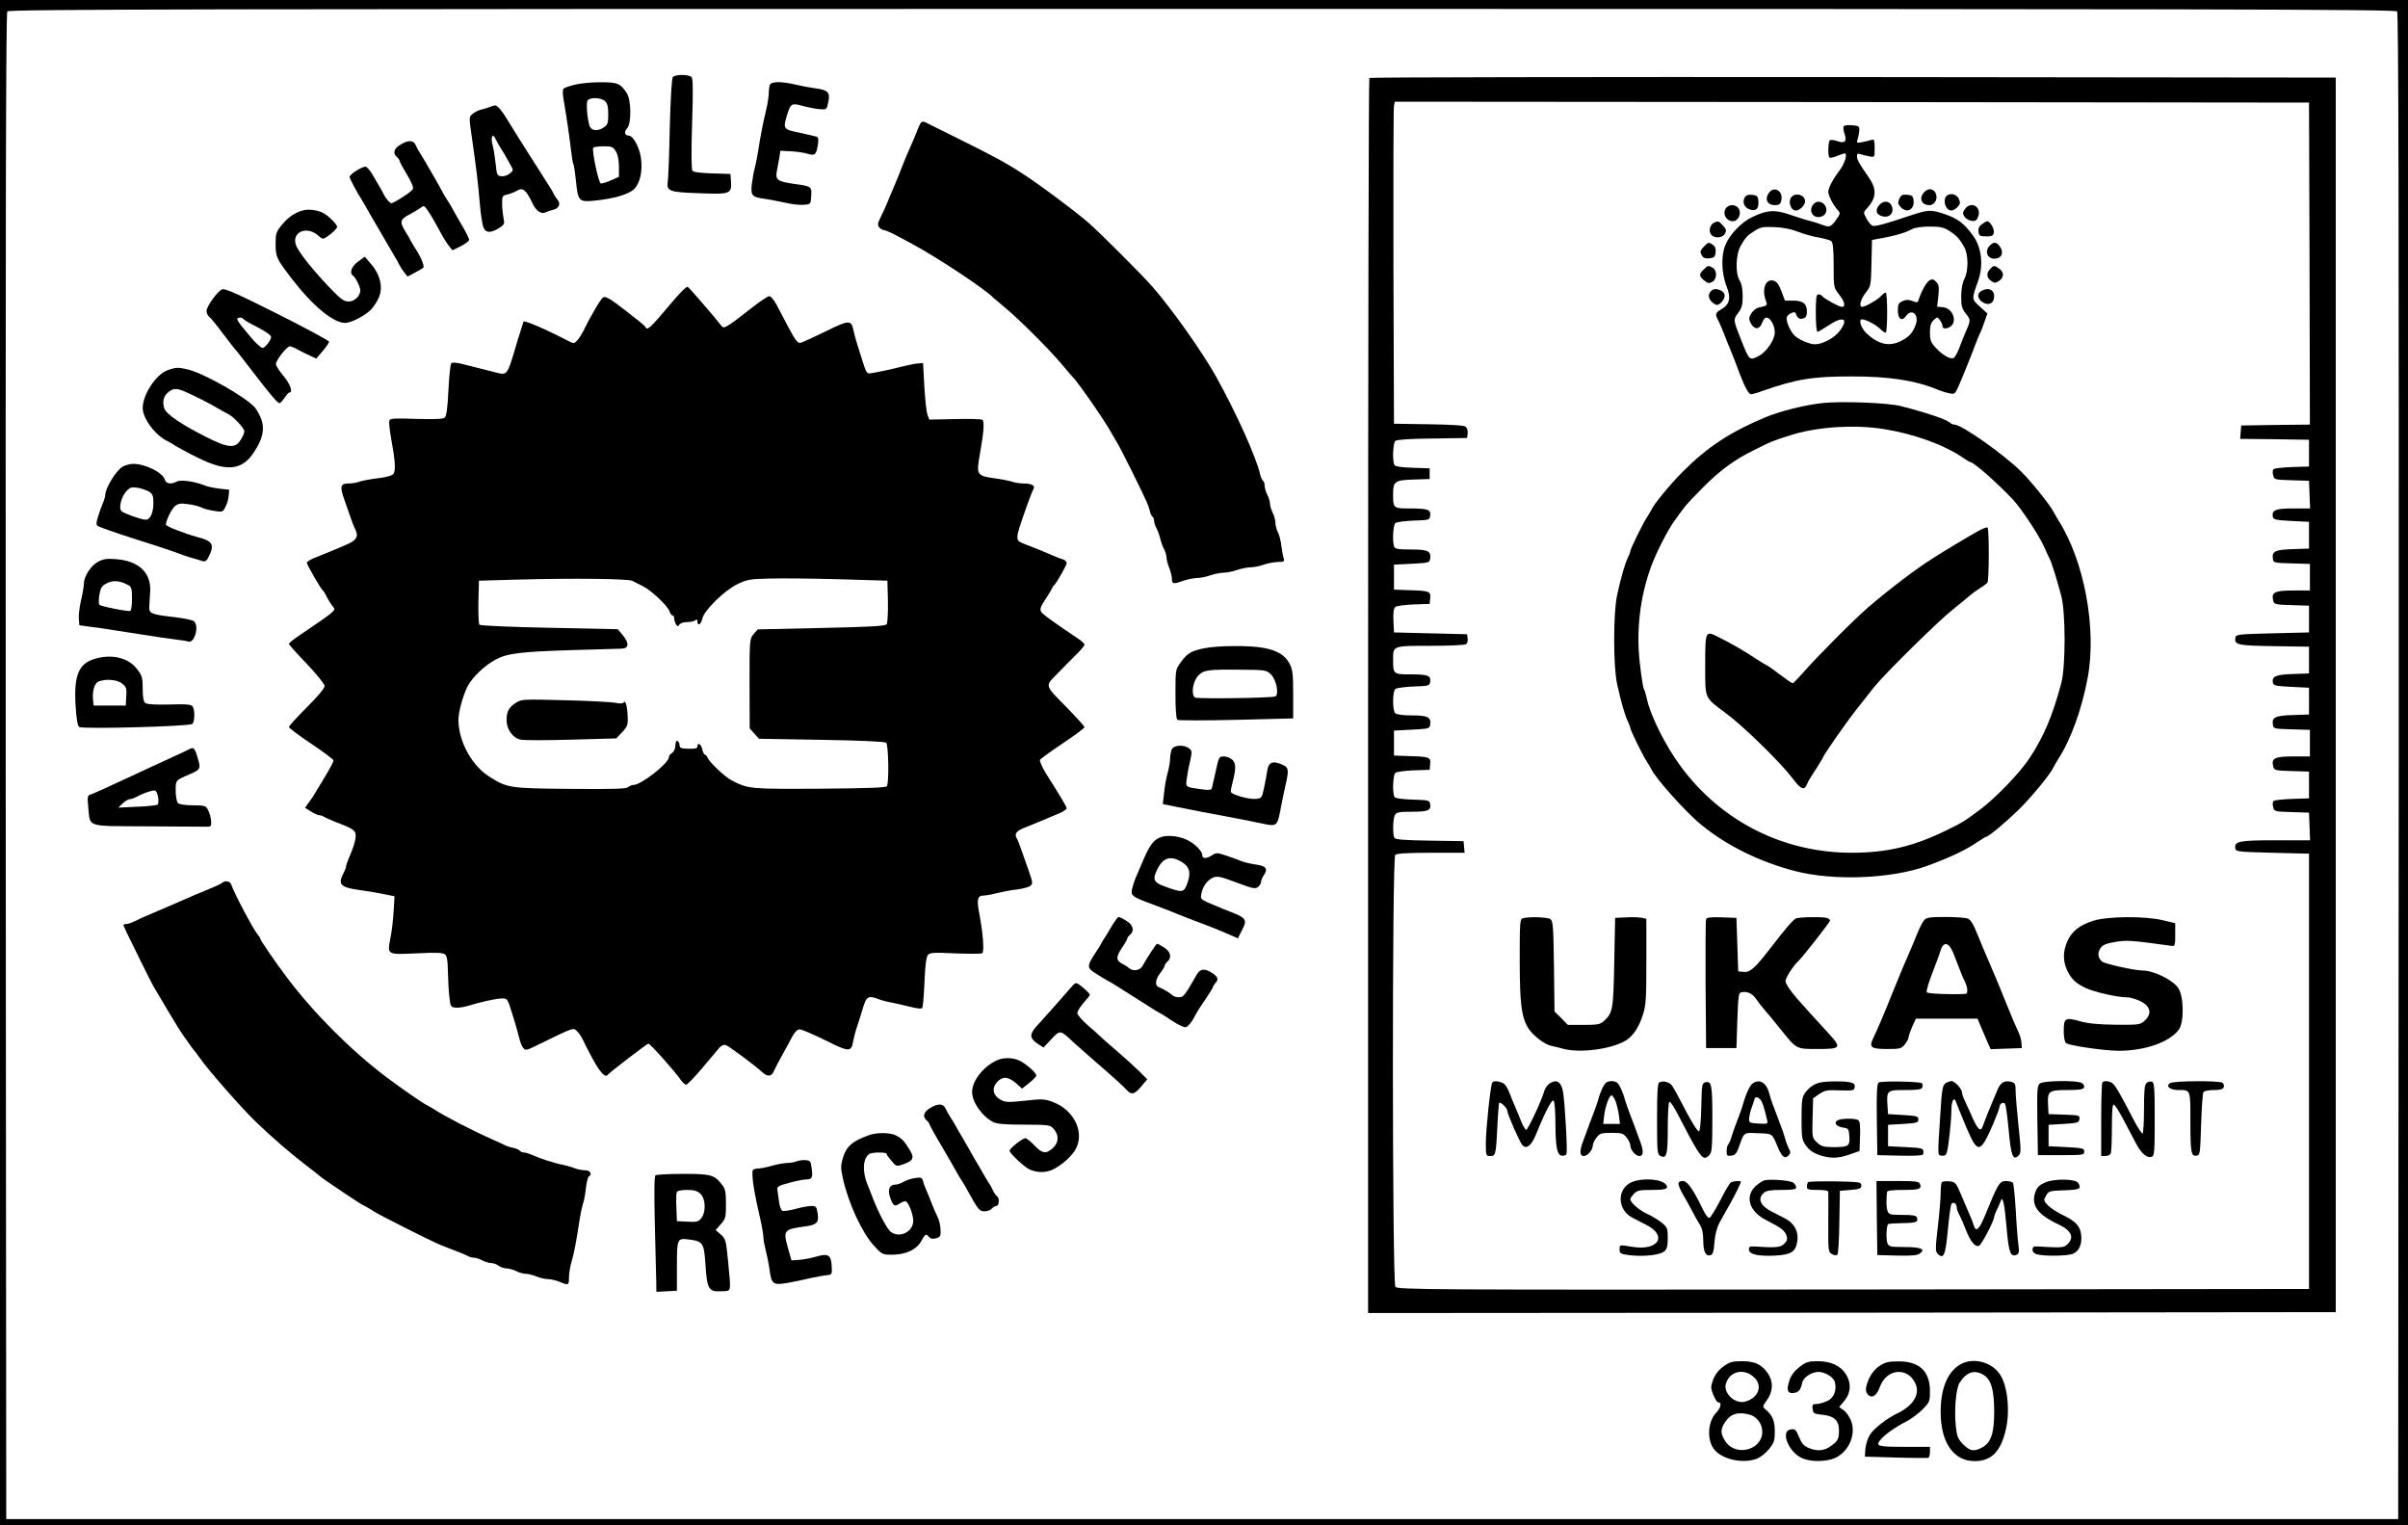 <?xml version="1.0" standalone="no"?>
<!DOCTYPE svg PUBLIC "-//W3C//DTD SVG 20010904//EN"
 "http://www.w3.org/TR/2001/REC-SVG-20010904/DTD/svg10.dtd">
<svg version="1.0" xmlns="http://www.w3.org/2000/svg"
 width="1350pt" height="855pt" viewBox="0 0 1350 855"
 preserveAspectRatio="xMidYMid meet">
<g transform="translate(0,855) scale(0.1,-0.1)"
fill="#000000" stroke="none">
<path d="M0 4275 l0 -4275 6750 0 6750 0 0 4275 0 4275 -6750 0 -6750 0 0
-4275z m13439 4211 c8 -10 10 -1121 9 -4232 l-3 -4219 -6705 0 -6705 0 -3
4219 c-1 3111 1 4222 9 4232 10 12 1087 14 6699 14 5612 0 6689 -2 6699 -14z"/>
<path d="M3772 8118 c-6 -8 -13 -121 -17 -283 -3 -148 -8 -284 -11 -300 -8
-57 5 -62 173 -68 177 -7 186 -4 181 67 l-3 41 -102 3 c-64 2 -105 7 -111 15
-6 8 -7 101 -2 262 6 171 5 254 -2 262 -14 17 -92 17 -106 1z"/>
<path d="M7677 8113 c-4 -3 -7 -1563 -7 -3465 l0 -3458 2713 2 2712 3 0 3460
0 3460 -2706 3 c-1488 1 -2709 -1 -2712 -5z m5271 -1040 l2 -903 -192 -2 -193
-3 -3 -37 -3 -38 193 -2 193 -3 0 -75 0 -75 -95 -3 c-52 -2 -99 -7 -104 -12
-5 -5 -6 -20 -2 -34 6 -25 9 -25 104 -28 l97 -3 3 -77 3 -78 -94 0 c-99 0
-122 -9 -115 -47 3 -15 17 -19 103 -23 l100 -5 0 -75 0 -75 -89 -3 c-98 -3
-119 -12 -114 -51 3 -26 4 -26 106 -29 l102 -3 0 -74 0 -75 -94 0 c-103 0
-123 -10 -112 -55 6 -23 9 -24 104 -27 l97 -3 0 -75 0 -75 -205 -5 c-198 -5
-205 -6 -208 -26 -6 -39 16 -43 219 -46 l194 -3 0 -75 0 -75 -89 -3 c-95 -3
-119 -13 -114 -46 3 -19 11 -21 103 -26 l100 -5 0 -75 0 -75 -89 -3 c-98 -3
-119 -12 -114 -51 3 -26 4 -26 106 -29 l102 -3 0 -74 0 -75 -94 0 c-103 0
-123 -10 -112 -55 6 -23 9 -24 104 -27 l97 -3 0 -75 0 -75 -95 -3 c-52 -2 -99
-7 -104 -12 -5 -5 -6 -20 -2 -34 6 -25 9 -25 104 -28 l97 -3 3 -77 3 -78 -194
0 c-204 0 -233 -6 -225 -46 3 -18 16 -19 208 -24 l205 -5 0 -1220 0 -1220
-2555 -3 c-2393 -2 -2556 -1 -2567 15 -18 24 -19 2403 -1 2421 8 8 67 12 201
12 l188 0 -3 33 -3 32 -190 3 c-136 2 -191 6 -197 15 -11 18 -10 105 2 128 9
16 22 19 93 19 93 0 110 7 105 41 -3 23 -6 24 -98 27 -60 2 -97 7 -102 15 -13
20 -9 124 5 135 7 6 53 12 103 14 l89 3 3 32 c4 39 -5 42 -123 45 l-80 3 0 70
0 70 100 5 c95 5 100 6 103 28 6 42 -14 52 -102 52 -50 0 -87 5 -94 12 -16 16
-16 123 1 136 7 6 53 12 103 14 85 3 89 4 92 27 5 34 -12 41 -109 41 -97 0
-99 1 -99 83 0 78 -3 77 208 77 103 0 193 4 200 9 8 4 12 19 10 32 l-3 24
-205 5 -205 5 -3 66 c-2 46 1 69 11 77 7 6 53 12 103 14 l89 3 3 32 c4 39 -5
42 -123 45 l-80 3 0 70 0 70 100 5 c95 5 100 6 103 28 6 43 -13 52 -108 52
-71 0 -89 3 -94 16 -11 29 -6 121 7 132 7 6 53 12 103 14 88 3 89 3 92 29 4
33 -14 39 -119 39 -87 0 -89 2 -89 79 0 73 10 80 115 83 l90 3 0 30 0 30 -95
3 c-60 2 -97 7 -102 15 -13 21 -9 124 5 136 9 7 85 12 208 13 l194 3 3 26 c2
14 -3 31 -11 37 -9 8 -81 12 -208 14 l-194 3 -3 880 c-1 484 0 890 3 903 l5
22 2563 -2 2562 -3 3 -902z"/>
<path d="M10336 7842 c-3 -5 -1 -24 5 -42 15 -43 2 -56 -41 -41 -18 6 -36 8
-41 5 -10 -6 -12 -87 -3 -97 4 -3 22 0 41 8 20 8 40 15 45 15 18 0 -1 -61 -31
-98 -34 -45 -61 -95 -61 -117 0 -21 27 -74 51 -100 18 -20 18 -22 -8 -58 -28
-40 -37 -43 -80 -26 -15 6 -44 15 -63 20 -19 4 -69 20 -110 34 -88 31 -131 29
-215 -11 -62 -29 -129 -99 -153 -160 -24 -58 -20 -158 7 -227 27 -68 19 -102
-29 -131 -34 -19 -36 -27 -16 -64 8 -15 21 -47 31 -72 9 -25 23 -58 30 -75 7
-16 20 -49 29 -72 9 -24 23 -62 32 -85 28 -72 48 -108 61 -108 7 0 36 8 65 19
189 66 279 81 497 81 215 0 359 -22 486 -75 17 -7 45 -16 62 -19 31 -7 33 -5
52 36 20 45 72 173 98 243 8 22 19 48 24 58 5 9 16 38 25 64 l16 46 -42 38
c-47 43 -47 41 -10 144 31 88 20 189 -29 255 -53 72 -87 97 -174 125 -65 20
-80 19 -177 -13 -142 -48 -197 -63 -213 -57 -8 4 -23 21 -33 40 -18 34 -18 35
3 57 53 59 56 106 11 172 -56 81 -67 100 -67 120 -1 15 4 17 22 11 12 -4 34
-9 50 -12 27 -5 27 -5 27 47 0 41 -3 51 -14 47 -8 -3 -31 -9 -52 -13 -36 -7
-37 -6 -29 17 4 13 8 35 9 49 1 22 -3 25 -41 28 -22 2 -44 -1 -47 -6z m-256
-591 c30 -12 82 -27 115 -32 32 -6 65 -15 72 -21 9 -7 13 -46 13 -135 0 -124
0 -125 30 -163 32 -40 39 -70 16 -70 -16 0 -103 48 -111 61 -4 5 -13 9 -21 9
-11 0 -14 -20 -14 -105 0 -58 4 -105 9 -105 5 0 32 16 61 35 84 57 118 40 63
-31 -28 -38 -96 -74 -138 -74 -30 0 -92 27 -115 50 -24 24 -48 80 -43 101 5
19 45 38 50 23 10 -27 22 -36 42 -29 16 5 21 14 21 39 0 44 -22 61 -78 61
l-45 0 -20 53 c-15 39 -26 54 -45 59 -44 11 -66 -48 -42 -112 10 -27 10 -28
-40 -39 -14 -3 -33 -18 -42 -33 -14 -25 -15 -31 -2 -56 20 -36 49 -35 63 3 5
17 16 30 24 30 22 0 47 -45 47 -83 0 -41 -46 -109 -89 -132 -53 -27 -53 -27
-98 85 -46 117 -47 118 -19 155 21 28 26 45 26 95 0 40 -6 69 -16 86 -27 40
-23 152 7 200 28 47 34 53 79 82 30 19 46 22 110 19 48 -2 95 -12 130 -26z
m848 5 c41 -26 59 -45 85 -93 23 -41 23 -133 0 -176 -11 -21 -17 -55 -18 -97
0 -56 4 -70 27 -99 28 -36 28 -34 -8 -116 -7 -16 -21 -52 -31 -79 -10 -26 -24
-50 -31 -53 -19 -8 -62 17 -99 57 -28 30 -33 42 -33 86 0 39 5 55 21 70 20 18
21 18 35 -1 8 -10 14 -25 14 -32 0 -25 46 -14 59 13 17 39 -13 88 -57 92 l-32
3 7 60 c5 49 3 63 -12 79 -14 15 -22 17 -37 9 -17 -9 -48 -64 -62 -111 -4 -14
-9 -15 -35 -5 -22 8 -36 8 -55 -1 -22 -10 -26 -18 -26 -52 0 -49 23 -64 46
-31 33 46 76 5 53 -52 -17 -44 -37 -66 -81 -88 -66 -34 -128 -20 -195 44 -30
28 -45 77 -24 77 21 0 80 -31 102 -54 13 -13 27 -22 31 -20 11 7 10 224 0 224
-5 0 -17 -9 -27 -20 -18 -20 -88 -60 -105 -60 -20 0 -9 43 20 80 29 36 29 40
32 166 l3 129 60 11 c69 12 129 30 165 50 14 8 56 14 98 14 59 0 79 -4 110
-24z"/>
<path d="M9915 7466 c-23 -34 -5 -66 35 -66 23 0 31 5 36 24 14 56 -41 88 -71
42z"/>
<path d="M10787 7472 c-31 -34 -14 -72 30 -72 31 0 50 39 34 69 -14 26 -42 27
-64 3z"/>
<path d="M9780 7441 c-14 -28 2 -59 36 -67 32 -8 45 9 42 51 -3 26 -8 30 -35
33 -24 2 -34 -2 -43 -17z"/>
<path d="M10039 7439 c-14 -28 3 -69 29 -69 22 0 52 30 52 51 0 40 -62 53 -81
18z"/>
<path d="M10648 7436 c-9 -22 -8 -29 7 -46 35 -38 79 -16 73 37 -2 23 -8 29
-35 31 -27 3 -35 -1 -45 -22z"/>
<path d="M10904 7436 c-7 -31 11 -66 35 -66 10 0 26 9 36 20 15 17 16 24 7 45
-16 35 -69 36 -78 1z"/>
<path d="M10162 7399 c-26 -41 14 -83 58 -59 23 12 26 45 6 66 -21 20 -49 17
-64 -7z"/>
<path d="M10537 7402 c-24 -27 -21 -51 9 -62 33 -13 64 3 64 33 0 45 -43 62
-73 29z"/>
<path d="M9672 7376 c-14 -30 9 -66 42 -66 31 0 51 42 34 70 -18 29 -62 26
-76 -4z"/>
<path d="M11016 7378 c-13 -19 -14 -25 -2 -43 7 -11 25 -21 40 -23 20 -3 28 2
36 23 21 56 -40 91 -74 43z"/>
<path d="M9612 7303 c-22 -9 -34 -41 -22 -63 15 -28 66 -27 81 1 9 17 7 25
-12 45 -23 25 -26 26 -47 17z"/>
<path d="M11112 7294 c-16 -11 -22 -24 -20 -42 3 -24 7 -27 43 -27 34 0 40 3
43 23 3 21 -22 62 -37 62 -4 0 -17 -7 -29 -16z"/>
<path d="M9551 7166 c-19 -20 -21 -28 -11 -46 9 -16 19 -20 43 -18 27 3 33 8
35 33 3 19 -2 33 -14 42 -24 17 -27 17 -53 -11z"/>
<path d="M11156 7174 c-31 -30 -16 -74 25 -74 39 0 55 31 33 65 -19 29 -36 32
-58 9z"/>
<path d="M9552 7040 c-30 -28 -28 -39 10 -68 13 -10 22 -11 37 -2 28 14 29 65
2 80 -25 13 -24 13 -49 -10z"/>
<path d="M11156 7041 c-22 -24 -18 -49 9 -67 18 -12 24 -11 43 2 28 19 28 49
0 68 -28 20 -31 20 -52 -3z"/>
<path d="M9592 6918 c-17 -17 -15 -42 6 -61 24 -22 35 -21 55 1 22 25 21 49
-2 62 -26 13 -44 13 -59 -2z"/>
<path d="M11108 6919 c-26 -14 -22 -44 7 -63 34 -22 65 -6 65 33 0 38 -34 52
-72 30z"/>
<path d="M10220 6291 c-101 -11 -236 -44 -325 -81 -195 -82 -322 -165 -461
-304 -74 -75 -161 -180 -177 -216 -4 -8 -16 -28 -27 -45 -24 -38 -90 -173 -90
-185 0 -4 -6 -21 -14 -37 -16 -32 -38 -108 -60 -209 -22 -99 -22 -399 0 -498
22 -101 44 -177 60 -209 8 -16 14 -33 14 -37 0 -12 66 -147 90 -185 11 -16 23
-37 27 -45 23 -52 198 -247 283 -315 142 -116 327 -207 525 -258 215 -56 539
-43 738 29 131 48 215 88 285 135 24 16 45 29 48 29 12 0 105 77 178 148 71
69 182 203 199 242 4 8 16 29 26 45 71 110 132 278 165 455 52 276 -19 658
-165 885 -10 17 -22 37 -26 45 -14 32 -125 171 -179 224 -97 97 -336 266 -377
266 -7 0 -17 4 -23 9 -20 20 -137 59 -279 95 -70 18 -325 28 -435 17z m341
-146 c168 -27 336 -87 443 -160 20 -14 39 -25 42 -25 19 0 152 -118 240 -211
48 -53 142 -194 174 -264 12 -27 26 -58 31 -67 11 -21 41 -117 65 -208 25 -93
25 -397 0 -490 -49 -183 -97 -297 -178 -420 -52 -80 -190 -223 -277 -288 -93
-69 -98 -72 -186 -115 -185 -91 -336 -127 -534 -127 -381 0 -728 174 -956 481
-88 118 -174 290 -194 390 -4 19 -11 41 -15 47 -4 6 -14 69 -22 139 -22 184
-1 369 61 543 27 76 97 213 132 260 18 25 43 59 55 75 12 17 62 69 110 117 96
96 179 156 288 208 25 12 53 26 62 31 25 13 93 37 158 56 147 42 343 53 501
28z"/>
<path d="M11090 5573 c-41 -22 -198 -116 -255 -153 -98 -62 -238 -169 -360
-273 -76 -65 -293 -283 -364 -365 -30 -34 -57 -62 -61 -62 -4 0 -37 23 -73 50
-36 28 -68 50 -71 50 -2 0 -31 18 -64 39 -61 41 -135 84 -210 121 -71 36 -72
34 -72 -157 0 -196 -7 -179 120 -274 97 -72 305 -276 369 -361 47 -63 66 -71
81 -35 10 23 15 31 63 105 15 24 27 45 27 46 0 5 52 83 115 171 46 65 85 115
173 225 61 76 363 373 442 435 41 33 84 68 95 78 11 10 36 28 55 40 19 11 38
26 42 31 10 14 10 303 1 309 -5 3 -28 -6 -53 -20z"/>
<path d="M8538 3403 c-17 -4 -18 -24 -18 -231 0 -249 10 -325 49 -387 29 -43
92 -91 131 -98 14 -3 43 -10 65 -16 91 -24 256 -4 342 42 45 24 79 73 103 147
18 55 20 90 20 301 l0 239 -23 5 c-12 3 -52 5 -87 3 l-65 -3 -5 -250 c-5 -267
-8 -283 -60 -330 -19 -17 -36 -20 -111 -20 l-89 0 -37 38 -38 37 -3 253 c-3
219 -5 254 -20 265 -15 11 -116 15 -154 5z"/>
<path d="M9565 3398 c-3 -7 -4 -173 -3 -368 l3 -355 85 0 85 0 5 155 c5 140 7
155 23 158 33 7 62 -7 84 -40 12 -18 33 -44 45 -58 13 -14 52 -61 87 -105 95
-118 88 -115 214 -115 128 0 132 7 61 85 -104 113 -122 133 -182 201 -36 42
-62 81 -62 94 0 19 43 86 74 115 23 21 176 217 176 225 0 4 -7 11 -16 14 -21
8 -155 6 -175 -2 -16 -7 -60 -58 -146 -170 -84 -109 -112 -133 -146 -130 l-32
3 -5 150 -5 150 -83 3 c-60 2 -84 -1 -87 -10z"/>
<path d="M10788 3393 c-9 -10 -26 -43 -38 -73 -12 -30 -29 -70 -36 -87 -36
-81 -60 -139 -104 -248 -53 -132 -81 -197 -107 -252 -26 -54 -15 -63 76 -63
74 0 81 2 100 26 12 15 21 32 21 39 0 7 9 33 20 59 l21 46 173 0 173 0 17 -42
c10 -24 27 -62 37 -86 l19 -43 88 3 87 3 -2 30 c-1 16 -9 44 -18 62 -20 43
-36 81 -75 178 -18 44 -38 94 -45 110 -7 17 -20 47 -29 68 -9 20 -22 52 -30
70 -8 17 -29 70 -48 115 -24 61 -39 86 -56 93 -13 5 -70 9 -126 9 -85 0 -106
-3 -118 -17z m164 -188 c11 -27 27 -68 35 -90 8 -22 21 -53 29 -68 16 -33 18
-67 4 -68 -83 -5 -215 1 -218 9 -3 11 10 55 48 152 12 30 24 64 27 75 17 61
48 57 75 -10z"/>
<path d="M11736 3389 c-78 -25 -121 -59 -146 -116 -26 -58 -25 -113 1 -166 24
-48 47 -69 104 -96 47 -22 175 -51 225 -51 20 0 56 -10 80 -22 57 -29 66 -69
25 -108 -26 -24 -31 -25 -163 -24 -97 1 -156 7 -199 19 -85 24 -93 19 -93 -53
0 -36 5 -63 13 -69 18 -14 215 -43 296 -43 146 0 283 48 336 118 30 40 29 183
-2 232 -29 46 -138 100 -202 100 -43 0 -210 37 -226 50 -23 19 -27 48 -10 74
13 19 30 27 83 36 66 11 86 10 317 -22 18 -3 20 3 20 62 l0 65 -70 17 c-101
24 -310 22 -389 -3z"/>
<path d="M8366 2481 c-10 -15 -36 -264 -36 -338 0 -71 1 -73 25 -73 30 0 32 7
40 170 3 68 8 126 10 129 7 6 45 -30 45 -44 0 -18 70 -178 85 -194 23 -24 50
-3 75 57 56 138 92 205 101 191 5 -8 9 -61 9 -119 1 -142 9 -184 36 -188 12
-2 24 3 26 10 7 16 -9 287 -19 347 -10 55 -33 72 -70 51 -15 -8 -31 -29 -35
-45 -15 -54 -93 -220 -102 -218 -5 1 -18 23 -29 50 -10 26 -25 62 -32 78 -8
17 -22 52 -32 78 -12 32 -26 52 -41 58 -29 11 -49 11 -56 0z"/>
<path d="M9005 2482 c-13 -9 -35 -56 -45 -97 -5 -16 -18 -55 -30 -85 -12 -30
-25 -66 -30 -80 -5 -14 -16 -43 -24 -65 -22 -57 -20 -85 3 -85 22 0 51 35 51
61 0 9 9 28 21 43 18 23 27 26 84 26 57 0 66 -3 84 -26 12 -15 21 -34 21 -43
0 -26 29 -61 51 -61 23 0 25 28 3 85 -8 22 -19 51 -24 65 -5 14 -18 50 -30 80
-12 30 -25 69 -30 85 -10 41 -32 88 -45 97 -5 4 -19 8 -30 8 -11 0 -25 -4 -30
-8z m54 -109 c7 -21 15 -57 18 -80 l5 -43 -47 0 -47 0 5 43 c6 54 29 117 42
117 6 0 16 -17 24 -37z"/>
<path d="M9303 2483 c-10 -3 -13 -54 -13 -203 0 -184 1 -200 18 -209 36 -19
42 5 42 155 0 79 4 145 9 148 5 3 28 -31 51 -77 99 -193 127 -237 149 -237 5
0 17 7 25 16 13 13 16 46 16 203 0 193 -4 213 -41 204 -17 -5 -19 -18 -21
-139 -2 -80 -7 -135 -13 -135 -9 -2 -44 55 -101 166 -46 88 -53 99 -71 106
-21 9 -33 9 -50 2z"/>
<path d="M9826 2477 c-17 -13 -37 -56 -56 -122 -4 -16 -18 -55 -30 -85 -12
-30 -26 -71 -32 -90 -5 -19 -14 -39 -19 -45 -5 -5 -9 -22 -9 -38 0 -25 3 -28
26 -25 19 2 29 12 39 38 35 98 26 91 111 88 83 -3 78 0 110 -76 23 -56 40 -70
60 -50 13 13 14 20 3 39 -6 13 -16 37 -20 54 -4 16 -17 55 -29 85 -43 111 -52
136 -60 168 -16 63 -55 87 -94 59z m44 -92 c11 -13 19 -37 37 -113 5 -22 3
-23 -48 -20 -50 3 -54 5 -53 28 1 14 7 41 14 60 7 19 14 41 16 48 4 16 19 15
34 -3z"/>
<path d="M10200 2481 c-32 -8 -61 -29 -83 -61 -14 -19 -17 -48 -17 -140 0
-105 2 -119 24 -150 16 -24 39 -41 72 -53 63 -22 107 -22 174 2 l55 19 3 83
c2 59 -1 85 -10 90 -15 10 -73 11 -106 3 -35 -10 -23 -38 18 -44 33 -5 35 -7
38 -49 4 -55 -4 -61 -88 -61 -56 0 -69 4 -93 26 -27 25 -28 26 -25 137 l3 111
35 24 c31 21 45 23 115 20 75 -2 80 -1 83 18 2 17 -4 23 -29 28 -38 7 -135 6
-169 -3z"/>
<path d="M10532 2482 c-9 -6 -12 -55 -10 -208 l3 -199 128 -3 c81 -2 128 1
129 8 5 34 2 35 -97 40 l-100 5 0 60 0 60 85 5 c77 5 85 7 85 25 0 18 -8 20
-85 25 l-85 5 -3 44 c-6 89 -4 91 99 91 72 0 91 3 96 15 3 9 2 19 -2 23 -10
10 -228 14 -243 4z"/>
<path d="M10906 2477 c-15 -11 -20 -38 -28 -173 -16 -244 -16 -229 9 -232 14
-2 23 3 27 16 10 30 26 180 26 239 0 52 15 79 26 46 3 -10 28 -70 54 -133 68
-161 80 -160 154 9 20 47 36 90 36 97 0 17 20 28 30 18 5 -5 14 -71 21 -146
13 -146 24 -177 56 -145 14 14 14 29 -1 169 -9 84 -16 172 -16 195 0 37 -3 43
-24 49 -38 9 -60 -3 -77 -44 -26 -59 -77 -185 -83 -205 -12 -37 -31 -17 -71
78 -10 22 -24 53 -31 68 -8 16 -14 34 -14 41 0 21 -40 66 -59 66 -9 0 -25 -6
-35 -13z"/>
<path d="M11437 2477 c-16 -11 -17 -33 -15 -207 l3 -195 130 0 c123 0 130 1
130 20 0 18 -8 20 -100 25 l-100 5 0 60 0 60 85 5 c78 5 85 7 88 27 3 21 0 22
-85 25 l-88 3 -3 53 c-4 76 4 82 108 82 68 0 89 3 94 15 3 8 -3 19 -14 25 -27
15 -212 13 -233 -3z"/>
<path d="M11787 2483 c-4 -3 -7 -98 -7 -210 l0 -203 24 0 c13 0 27 7 30 16 3
9 6 74 6 146 0 92 3 129 11 126 7 -2 32 -42 56 -88 25 -47 56 -107 70 -133 29
-54 62 -81 87 -71 14 5 16 30 16 210 0 173 -2 206 -15 210 -8 4 -22 1 -30 -6
-12 -10 -15 -40 -15 -146 0 -73 -4 -135 -8 -138 -4 -2 -27 32 -50 77 -78 150
-102 192 -119 205 -18 13 -46 16 -56 5z"/>
<path d="M12167 2479 c-28 -16 -2 -39 43 -39 72 0 70 5 70 -169 0 -182 4 -203
34 -199 20 3 21 9 26 173 3 94 9 176 13 183 5 7 29 12 58 12 36 0 51 4 56 16
3 9 0 20 -8 25 -20 12 -270 11 -292 -2z"/>
<path d="M9149 1924 c-84 -35 -84 -153 0 -198 14 -8 50 -26 79 -41 123 -61 70
-148 -76 -124 -75 12 -72 13 -72 -15 0 -22 5 -25 56 -32 79 -9 171 1 195 22
15 13 19 31 19 75 0 52 -3 60 -31 83 -17 15 -55 38 -85 52 -47 22 -94 64 -94
83 0 4 9 17 20 29 18 19 31 22 100 22 78 0 95 6 82 27 -21 34 -130 43 -193 17z"/>
<path d="M9893 1934 c-13 -3 -36 -19 -53 -35 -59 -59 -32 -141 63 -189 81 -41
102 -57 112 -84 7 -22 5 -30 -12 -48 -22 -21 -47 -23 -168 -15 -24 2 -30 -2
-30 -17 0 -27 52 -39 148 -34 89 5 114 21 123 79 9 56 -16 102 -70 130 -26 13
-59 30 -74 38 -63 32 -80 72 -44 104 14 13 38 17 100 17 63 0 82 3 82 14 0 7
-7 19 -15 26 -16 13 -124 22 -162 14z"/>
<path d="M11464 1921 c-32 -14 -45 -28 -54 -55 -24 -73 14 -125 132 -180 72
-34 89 -74 47 -112 -20 -18 -31 -19 -164 -11 -24 2 -30 -2 -30 -18 0 -12 9
-22 25 -26 40 -11 164 -10 198 2 38 13 57 55 49 112 -7 48 -32 73 -112 111
-27 14 -61 36 -75 51 -23 24 -24 28 -9 53 14 26 19 27 102 30 88 3 98 8 78 41
-15 24 -138 25 -187 2z"/>
<path d="M9410 1913 c1 -10 12 -36 25 -58 13 -22 36 -62 50 -90 14 -27 34 -63
45 -80 13 -20 19 -49 19 -91 1 -64 15 -89 43 -79 11 4 17 26 20 73 4 45 13 81
29 110 13 24 38 69 56 100 31 55 63 120 63 128 0 7 -45 4 -56 -4 -7 -4 -34
-49 -60 -101 -27 -52 -54 -96 -61 -98 -6 -2 -22 18 -34 44 -58 119 -89 163
-114 163 -17 0 -25 -5 -25 -17z"/>
<path d="M10137 1924 c-4 -4 -7 -16 -7 -26 0 -15 8 -18 60 -18 41 0 60 -4 60
-12 1 -7 0 -86 0 -175 -1 -156 0 -162 21 -173 12 -7 25 -8 30 -3 5 5 10 87 11
183 l3 175 60 5 c52 4 60 8 60 25 0 19 -8 20 -146 23 -80 1 -148 -1 -152 -4z"/>
<path d="M10522 1723 l3 -208 110 -3 c86 -2 115 1 130 13 32 24 2 35 -93 35
-76 0 -83 2 -91 23 -8 21 -5 96 4 105 2 3 38 5 79 6 79 1 92 6 83 31 -5 12
-23 15 -82 15 -69 0 -76 2 -83 23 -7 19 -8 56 -3 105 1 8 26 12 90 12 91 0
106 5 95 34 -5 13 -26 16 -125 16 l-119 0 2 -207z"/>
<path d="M10887 1924 c-4 -4 -7 -32 -7 -61 0 -30 -7 -115 -16 -190 -14 -121
-14 -137 -1 -151 34 -33 44 -9 57 131 7 75 16 141 20 148 10 15 30 3 30 -18 0
-8 6 -27 14 -41 8 -15 25 -53 37 -85 26 -67 53 -99 74 -90 14 5 85 141 85 162
0 5 7 22 14 38 8 15 18 37 21 47 12 39 22 -3 34 -139 12 -144 22 -172 55 -159
15 6 17 15 12 56 -4 27 -11 114 -15 193 -5 79 -12 148 -15 154 -4 6 -22 11
-39 11 -37 0 -46 -15 -117 -190 -34 -83 -53 -100 -65 -57 -4 12 -12 36 -20 52
-7 17 -28 66 -47 110 -32 77 -35 80 -69 83 -19 2 -38 0 -42 -4z"/>
<path d="M3222 8075 c-30 -7 -58 -17 -63 -22 -5 -5 -5 -30 1 -63 18 -106 31
-196 40 -272 5 -43 11 -82 14 -87 4 -5 10 -48 15 -95 11 -113 17 -119 100
-111 110 10 198 36 227 66 32 34 47 97 38 168 -6 60 -44 131 -69 131 -23 0
-28 20 -9 41 25 28 23 158 -2 197 -36 55 -52 61 -149 61 -49 0 -114 -6 -143
-14z m170 -92 c13 -12 18 -31 18 -73 0 -50 -3 -60 -25 -74 -30 -20 -59 -21
-75 -1 -13 16 -26 125 -17 149 9 22 75 21 99 -1z m61 -282 c11 -18 17 -50 17
-86 l0 -56 -45 -20 c-25 -11 -51 -19 -57 -17 -13 5 -51 186 -42 200 3 4 29 8
57 8 48 0 54 -3 70 -29z"/>
<path d="M4316 8074 c-3 -9 -6 -29 -6 -46 0 -16 -6 -57 -14 -91 -19 -79 -36
-167 -46 -237 -5 -30 -13 -71 -18 -90 -6 -19 -13 -61 -17 -92 -7 -65 0 -73 76
-83 24 -4 74 -13 110 -21 36 -9 83 -14 105 -12 39 3 39 3 42 49 3 54 3 55
-101 69 -88 13 -101 23 -92 70 4 19 10 53 14 75 l6 40 60 -3 c33 -2 75 -8 93
-14 41 -12 48 -6 57 49 5 32 3 44 -7 47 -7 2 -50 12 -95 22 -93 19 -94 21 -70
101 19 63 26 67 88 49 30 -8 72 -16 94 -18 40 -3 40 -3 49 41 11 53 -2 67 -73
76 -25 3 -74 12 -108 20 -83 20 -139 19 -147 -1z"/>
<path d="M2745 7950 c-11 -5 -32 -11 -46 -14 -15 -3 -36 -14 -48 -23 -22 -18
-22 -19 -7 -123 26 -180 37 -271 46 -381 5 -59 14 -118 20 -133 12 -32 40 -34
87 -5 31 20 33 23 26 57 -4 21 -8 57 -8 82 0 41 2 44 30 50 17 4 40 13 51 20
35 22 54 6 92 -75 18 -37 48 -57 69 -46 10 5 30 12 44 15 32 7 44 33 26 55 -8
9 -17 23 -21 31 -3 8 -14 27 -24 42 -9 15 -37 59 -62 98 -25 39 -52 82 -60 94
-22 34 -103 164 -115 184 -25 44 -57 82 -68 81 -7 0 -21 -4 -32 -9z m35 -182
c6 -13 19 -36 30 -53 11 -16 24 -39 30 -50 6 -11 17 -31 25 -45 14 -23 13 -26
-7 -43 -12 -10 -33 -17 -47 -15 -24 3 -26 8 -32 69 -4 36 -11 81 -16 100 -15
52 -1 79 17 37z"/>
<path d="M5146 7828 c-9 -24 -23 -58 -31 -76 -36 -82 -44 -100 -60 -142 -9
-25 -24 -61 -32 -80 -14 -33 -25 -59 -56 -133 -7 -17 -22 -49 -32 -69 -15 -31
-16 -40 -5 -53 7 -8 19 -15 27 -15 7 0 43 -16 78 -35 35 -19 72 -38 82 -44
143 -77 412 -256 453 -301 3 -3 34 -29 70 -59 83 -70 241 -228 311 -311 30
-36 57 -67 60 -70 28 -25 185 -252 219 -315 6 -11 19 -33 29 -50 11 -16 49
-91 86 -165 89 -181 93 -191 101 -223 3 -15 10 -30 15 -33 5 -3 9 -13 9 -22 0
-9 6 -29 14 -44 8 -15 17 -41 21 -58 4 -17 13 -43 21 -58 8 -15 14 -37 14 -48
0 -12 7 -38 15 -57 8 -20 15 -48 15 -62 0 -29 9 -30 65 -10 22 8 56 14 75 15
19 0 53 7 75 15 22 8 56 14 75 15 19 0 53 7 75 15 22 8 56 14 75 15 19 0 53 7
75 15 22 8 57 14 79 15 35 0 38 2 32 23 -4 12 -9 44 -13 71 -3 28 -12 61 -20
75 -7 15 -13 38 -13 52 0 15 -7 40 -15 55 -8 16 -15 39 -15 50 0 12 -7 35 -15
50 -8 16 -15 39 -15 51 0 12 -4 24 -9 28 -5 3 -12 18 -16 35 -21 94 -132 341
-245 545 -77 139 -252 386 -361 510 -59 67 -292 300 -354 354 -73 64 -267 209
-365 273 -96 63 -175 106 -370 202 -74 37 -148 73 -163 81 -40 21 -41 20 -61
-27z"/>
<path d="M2243 7738 c-35 -21 -42 -48 -18 -68 8 -7 15 -16 15 -21 0 -5 18 -38
40 -75 23 -37 39 -73 35 -82 -4 -14 -76 -62 -118 -81 -9 -3 -32 22 -48 54 -5
11 -15 29 -22 40 -7 11 -23 39 -36 62 -13 23 -31 45 -39 48 -16 6 -92 -41 -92
-57 0 -9 41 -86 71 -133 10 -16 23 -39 29 -50 6 -11 16 -29 23 -40 7 -11 37
-63 67 -115 30 -52 60 -104 67 -115 7 -11 17 -29 22 -40 6 -11 18 -30 28 -43
l18 -22 40 21 c22 12 43 24 48 28 8 8 -12 59 -43 106 -11 17 -23 37 -27 45 -3
8 -17 32 -30 52 -34 55 -30 69 25 97 26 14 54 31 63 38 14 12 19 10 35 -14 27
-40 35 -55 69 -117 16 -31 39 -68 50 -82 l22 -27 46 23 c26 13 47 29 47 36 0
8 -19 46 -43 86 -24 40 -46 80 -50 88 -4 8 -16 29 -27 45 -11 17 -23 37 -27
45 -8 18 -118 208 -133 230 -6 8 -14 25 -20 38 -12 27 -43 28 -87 0z"/>
<path d="M1700 7371 c-45 -11 -87 -40 -121 -83 -31 -38 -34 -48 -34 -108 1
-71 5 -80 89 -190 118 -154 234 -250 301 -250 34 0 114 41 147 77 14 15 34 46
43 68 23 55 6 127 -44 184 l-36 42 -37 -27 c-37 -26 -51 -65 -29 -79 13 -7 41
-64 41 -82 0 -32 -32 -63 -65 -63 -28 0 -44 12 -114 85 -93 99 -167 192 -181
229 -28 76 61 114 127 53 21 -18 24 -19 46 -4 30 20 57 46 57 56 0 12 -43 56
-71 73 -29 19 -85 28 -119 19z"/>
<path d="M3765 6853 c-123 -146 -137 -159 -147 -135 -1 5 -52 46 -112 92 -86
67 -112 81 -125 73 -14 -9 -76 -116 -113 -193 -7 -14 -20 -35 -31 -47 -17 -19
-21 -20 -45 -7 -133 69 -254 121 -257 111 -2 -7 -10 -32 -18 -57 -8 -25 -23
-72 -32 -105 -39 -131 -44 -139 -96 -125 -33 8 -104 26 -202 51 -28 7 -52 8
-57 3 -5 -5 -12 -73 -16 -152 -5 -101 -11 -145 -21 -153 -9 -8 -58 -10 -159
-7 -120 4 -147 3 -151 -9 -3 -8 1 -53 10 -101 23 -125 26 -179 13 -198 -8 -10
-39 -19 -89 -25 -42 -5 -89 -14 -103 -19 -14 -6 -41 -10 -60 -10 -46 0 -50
-16 -23 -92 12 -35 28 -81 36 -103 7 -22 18 -49 24 -61 22 -42 8 -64 -56 -90
-33 -14 -69 -29 -80 -34 -11 -4 -46 -18 -77 -31 -32 -12 -58 -27 -58 -33 0
-11 79 -148 90 -156 4 -3 10 -12 14 -20 12 -25 31 -57 44 -72 16 -20 16 -20
-190 -160 -32 -21 -58 -42 -58 -47 0 -5 45 -55 100 -112 57 -60 99 -113 100
-124 0 -13 -38 -58 -100 -120 -55 -55 -100 -104 -100 -110 0 -6 56 -48 125
-94 69 -46 125 -88 125 -94 0 -6 -21 -46 -47 -89 -27 -44 -52 -87 -58 -96 -5
-10 -20 -32 -33 -49 l-22 -31 34 -21 c18 -12 40 -21 48 -21 8 0 18 -4 24 -8 5
-4 36 -18 69 -31 96 -36 110 -46 109 -78 -1 -27 -12 -63 -41 -130 -7 -17 -13
-35 -13 -41 0 -5 -7 -23 -15 -38 -32 -62 -16 -78 91 -93 38 -5 98 -15 132 -22
l64 -13 -5 -80 c-2 -45 -10 -111 -17 -148 -19 -102 -25 -99 144 -92 111 6 149
4 161 -6 11 -9 15 -34 16 -94 1 -44 4 -108 8 -141 6 -56 8 -60 33 -63 15 -2
44 2 65 8 80 24 159 42 192 43 29 2 34 -2 46 -33 15 -44 42 -132 55 -185 5
-22 15 -49 23 -58 12 -17 17 -16 82 16 203 99 198 97 218 79 10 -9 25 -30 33
-47 7 -16 33 -66 56 -109 44 -80 72 -110 86 -90 7 11 220 174 227 174 10 0
145 -151 180 -201 11 -16 25 -29 32 -29 6 0 47 42 90 93 42 50 86 102 96 114
12 13 26 19 36 15 18 -6 162 -113 201 -149 33 -31 56 -29 69 4 7 16 27 55 46
88 18 33 44 79 56 103 15 28 29 42 43 42 11 0 75 -28 143 -61 136 -68 146 -68
157 -1 4 20 13 55 21 77 7 22 22 68 32 102 20 68 31 75 90 52 15 -6 48 -15 73
-19 25 -5 72 -16 105 -24 40 -10 61 -12 66 -5 3 6 9 71 12 145 3 89 10 140 19
151 11 13 32 15 153 9 77 -3 145 -3 152 1 12 9 4 115 -18 229 -14 72 -8 94 24
94 12 0 47 6 77 14 30 7 80 17 111 20 31 4 65 13 74 20 17 12 16 17 -10 92
-15 43 -34 97 -42 119 -7 22 -18 48 -24 58 -13 23 0 40 44 57 65 26 115 47
200 83 20 9 37 21 37 27 0 8 -41 76 -112 188 -20 31 -38 69 -38 82 0 4 56 45
125 91 69 46 125 88 125 93 0 5 -41 50 -90 101 -138 140 -134 125 -59 202 35
36 83 85 107 108 23 23 42 46 42 52 0 5 -17 21 -37 34 -109 73 -180 123 -197
140 -21 20 -19 29 24 94 11 17 23 37 27 45 3 8 9 17 13 20 13 11 70 111 70
124 0 8 -10 18 -22 21 -13 4 -36 12 -53 20 -36 16 -84 36 -149 61 -70 28 -70
14 1 219 16 44 32 86 37 94 12 18 -10 31 -55 31 -20 0 -49 4 -65 10 -16 5 -60
14 -98 19 -100 14 -103 19 -83 133 23 129 27 187 14 195 -6 4 -75 6 -154 4
l-143 -3 -11 29 c-5 15 -13 86 -17 158 l-7 130 -25 -2 c-14 0 -54 -8 -90 -17
-67 -17 -151 -35 -184 -39 -15 -2 -22 11 -37 58 -10 33 -25 80 -33 105 -8 25
-17 59 -21 77 -12 61 -24 61 -157 -5 -68 -33 -131 -62 -141 -64 -15 -2 -29 16
-64 82 -25 47 -56 106 -70 133 -14 26 -32 47 -40 47 -8 0 -50 -28 -94 -62
-146 -114 -160 -123 -173 -106 -11 15 -74 90 -116 138 -12 14 -32 36 -44 50
-12 14 -26 29 -31 32 -6 4 -46 -36 -90 -89z m-220 -1559 c11 -6 37 -19 58 -29
47 -23 142 -112 151 -143 4 -12 12 -22 17 -22 5 0 9 -8 9 -17 0 -10 5 -25 10
-33 9 -13 11 -13 19 -1 5 8 24 14 43 14 18 0 39 4 46 10 8 7 12 5 12 -7 0 -28
20 -17 27 15 9 47 125 160 198 195 54 26 72 29 185 31 69 2 244 0 390 -4 l265
-8 3 -115 c1 -63 -2 -121 -7 -129 -7 -10 -82 -15 -366 -21 l-357 -8 -23 -26
c-22 -26 -23 -31 -23 -278 l1 -251 26 -29 26 -29 350 -6 c205 -3 355 -10 363
-16 13 -11 17 -223 4 -244 -5 -8 -109 -12 -377 -14 -391 -2 -398 -2 -492 46
-38 19 -127 103 -136 128 -4 9 -10 17 -15 17 -5 0 -12 14 -15 30 -7 30 -27 42
-27 16 0 -11 -13 -14 -50 -13 -40 1 -50 4 -50 18 0 10 -4 21 -10 24 -10 6 -11
5 -15 -34 -1 -13 -10 -28 -19 -33 -9 -5 -16 -15 -16 -22 0 -34 -156 -156 -199
-156 -9 0 -23 -6 -30 -12 -9 -10 -84 -12 -324 -10 -342 3 -353 5 -453 68 -99
62 -174 199 -174 319 0 44 25 135 51 187 25 50 96 118 156 150 66 36 140 45
433 54 135 4 259 7 275 8 41 1 43 31 7 75 l-29 34 -383 8 c-210 4 -387 12
-392 17 -5 5 -7 62 -6 128 l3 119 210 6 c330 9 627 5 650 -7z"/>
<path d="M2893 4611 c-40 -25 -53 -49 -53 -97 0 -53 36 -102 79 -110 19 -4
147 -4 285 0 l251 7 33 35 c29 31 33 40 31 87 -2 59 -13 96 -22 80 -4 -7 -22
-8 -49 -2 -24 4 -151 11 -283 14 -230 6 -241 6 -272 -14z"/>
<path d="M1245 6928 c-28 -13 -89 -99 -87 -122 0 -12 7 -25 14 -31 8 -5 43
-48 78 -95 35 -47 67 -87 70 -90 4 -3 46 -57 94 -120 101 -131 142 -180 153
-180 4 0 17 14 28 30 11 16 23 30 28 30 21 0 2 52 -34 93 -22 26 -41 55 -42
66 -1 20 60 99 78 100 6 0 26 -8 45 -19 19 -10 50 -26 69 -34 l34 -16 36 42
c20 23 36 47 36 53 0 5 -131 76 -290 156 -230 115 -295 144 -310 137z m119
-166 c3 -5 39 -26 81 -47 46 -24 75 -44 75 -54 -1 -18 -34 -61 -47 -61 -10 0
-38 25 -68 61 -11 13 -32 39 -47 57 -16 19 -28 38 -28 43 0 11 27 12 34 1z"/>
<path d="M940 6475 c-65 -23 -140 -137 -140 -212 0 -59 72 -155 140 -186 8 -4
29 -16 45 -27 17 -10 73 -41 125 -66 160 -80 247 -71 313 30 50 75 62 130 42
186 -9 24 -26 55 -38 68 -56 60 -278 186 -370 210 -56 14 -70 14 -117 -3z m87
-116 c43 -17 164 -78 198 -100 17 -10 40 -23 51 -28 30 -13 94 -81 94 -99 0
-8 -9 -30 -21 -48 -30 -49 -69 -46 -192 16 -139 70 -225 128 -236 161 -12 36
-4 70 23 91 25 21 45 22 83 7z"/>
<path d="M689 5935 c-37 -20 -99 -121 -99 -161 0 -7 -6 -28 -14 -46 -8 -18
-20 -52 -27 -76 -11 -37 -10 -45 2 -52 8 -5 93 -35 189 -66 96 -30 191 -61
210 -68 70 -26 106 -38 135 -46 17 -5 39 -11 50 -15 17 -5 24 1 38 30 30 64
18 83 -68 105 -67 18 -175 60 -175 69 1 25 32 88 51 104 19 15 32 17 73 11 28
-3 62 -12 76 -19 14 -7 46 -15 72 -19 45 -7 48 -6 62 23 9 16 17 44 18 63 l3
33 -55 6 c-30 4 -66 11 -80 17 -56 23 -136 35 -158 23 -32 -17 -60 -13 -67 9
-13 42 -111 91 -181 90 -16 -1 -41 -7 -55 -15z m147 -141 c20 -13 24 -25 24
-63 0 -57 -19 -97 -46 -94 -28 2 -121 36 -133 48 -17 17 -1 80 26 110 22 24
31 26 65 21 22 -4 50 -14 64 -22z"/>
<path d="M548 5400 c-40 -22 -78 -82 -78 -124 0 -14 -7 -55 -16 -92 -8 -37
-14 -83 -12 -103 l3 -36 60 -8 c33 -4 101 -14 150 -22 241 -38 284 -44 333
-50 29 -3 58 -8 66 -11 36 -14 65 87 33 114 -7 6 -54 16 -103 22 -139 16 -149
20 -147 61 1 19 3 57 5 84 6 106 -66 173 -196 181 -48 4 -69 0 -98 -16z m170
-129 c19 -10 22 -20 22 -76 0 -35 -4 -66 -9 -69 -10 -6 -162 24 -174 34 -4 4
-4 29 0 55 7 40 13 51 41 65 34 19 74 16 120 -9z"/>
<path d="M6750 4916 c-71 -14 -94 -28 -130 -78 -30 -41 -30 -42 -30 -179 0
-87 4 -140 11 -144 6 -4 154 -4 330 0 l319 8 0 134 c0 113 -3 140 -20 172 -24
47 -66 74 -144 89 -73 15 -262 14 -336 -2z m376 -147 c31 -31 46 -116 23 -123
-29 -9 -435 -14 -449 -6 -24 15 -13 90 17 122 31 33 55 36 240 34 140 -1 143
-2 169 -27z"/>
<path d="M528 4856 c-88 -27 -115 -95 -104 -265 4 -69 11 -109 20 -116 17 -13
616 3 634 17 14 12 16 76 2 98 -7 11 -32 14 -130 11 -83 -2 -126 1 -136 9 -10
9 -14 33 -14 80 0 62 -3 73 -33 111 -48 63 -143 85 -239 55z m156 -137 c24
-19 27 -27 24 -73 l-3 -51 -90 0 -90 0 -3 29 c-6 51 7 96 31 106 41 16 103 11
131 -11z"/>
<path d="M6570 4351 c-5 -11 -10 -34 -10 -51 0 -18 -6 -55 -14 -83 -8 -29 -17
-79 -20 -113 l-7 -61 78 -16 c77 -16 174 -34 328 -63 44 -8 111 -22 150 -30
83 -18 86 -16 104 79 6 34 18 91 26 127 23 97 21 109 -21 126 -49 21 -72 11
-79 -34 -3 -20 -11 -64 -18 -97 -12 -57 -14 -60 -45 -63 -42 -4 -142 25 -142
41 0 7 4 28 9 47 21 80 21 110 0 131 -10 10 -32 19 -47 19 -28 0 -29 -3 -46
-82 -10 -46 -20 -89 -22 -96 -3 -10 -17 -12 -51 -7 -98 13 -96 11 -90 58 3 23
11 68 19 100 12 55 11 60 -7 73 -28 21 -82 18 -95 -5z"/>
<path d="M1060 4350 c-8 -4 -46 -23 -85 -40 -38 -18 -97 -45 -130 -60 -33 -15
-90 -42 -127 -59 -38 -17 -96 -44 -130 -60 -35 -16 -71 -32 -81 -35 -17 -5
-18 -13 -12 -73 12 -112 -18 -103 330 -105 168 -1 317 -2 333 -2 24 -1 27 2
26 30 -1 17 -8 44 -16 60 -13 28 -16 29 -86 30 -42 0 -77 5 -84 12 -7 7 -13
38 -13 69 0 61 -3 58 83 95 57 25 59 30 38 97 -14 48 -22 55 -46 41z m-174
-266 c3 -19 3 -39 -2 -44 -5 -4 -57 -10 -115 -12 l-106 -5 25 24 c14 13 31 23
39 23 8 0 24 6 36 12 31 18 79 35 99 37 12 1 19 -10 24 -35z"/>
<path d="M6516 3860 c-50 -15 -71 -44 -121 -165 -7 -16 -19 -46 -28 -65 -8
-19 -17 -49 -21 -66 -7 -33 4 -42 99 -77 78 -29 130 -49 160 -62 30 -12 77
-31 158 -61 43 -16 74 -29 139 -57 l38 -17 20 40 c36 70 34 73 -100 124 -25
10 -64 27 -88 37 -41 19 -43 21 -36 52 8 40 32 72 63 87 23 11 44 7 131 -26
96 -36 108 -38 124 -25 9 8 16 20 16 28 0 7 7 25 16 38 24 36 12 51 -46 59
-28 4 -65 13 -83 20 -18 8 -56 21 -85 31 -48 16 -54 16 -77 1 -32 -21 -55 -20
-55 2 0 21 -42 64 -85 84 -40 20 -103 28 -139 18z m108 -141 c43 -25 53 -57
36 -110 -22 -65 -26 -66 -135 -26 -52 19 -62 36 -45 76 34 82 77 100 144 60z"/>
<path d="M1245 3601 c-6 -5 -35 -19 -65 -31 -30 -12 -70 -29 -87 -36 -100 -44
-154 -67 -210 -91 -68 -28 -109 -47 -135 -60 -14 -7 -34 -13 -43 -13 -9 0 -15
-3 -13 -7 2 -5 10 -21 17 -38 23 -48 142 -289 152 -305 5 -8 41 -69 80 -135
39 -66 79 -130 88 -141 9 -12 23 -32 31 -44 8 -12 20 -28 25 -34 6 -6 22 -27
35 -46 42 -62 236 -283 312 -356 94 -91 206 -187 288 -249 36 -27 67 -52 70
-55 7 -7 61 -45 136 -95 85 -56 96 -64 119 -75 11 -6 34 -19 50 -30 32 -21
322 -167 371 -187 16 -7 54 -21 84 -33 30 -11 63 -25 72 -30 10 -6 26 -10 35
-10 10 0 31 -7 47 -15 15 -8 38 -15 50 -15 12 0 31 -7 42 -15 10 -8 30 -15 44
-15 14 0 38 -7 54 -15 15 -8 39 -15 52 -15 14 0 41 -7 61 -15 19 -8 49 -15 65
-15 16 0 45 -7 65 -15 50 -21 53 -20 53 24 0 21 6 61 14 87 14 47 28 119 45
235 5 30 13 71 19 90 7 19 14 60 17 91 4 32 11 60 16 63 21 13 8 35 -20 35
-16 0 -42 5 -58 11 -15 7 -46 15 -68 20 -45 8 -124 34 -172 55 -17 8 -38 14
-46 14 -9 0 -18 4 -22 9 -3 5 -20 13 -37 17 -18 3 -39 10 -48 15 -8 4 -37 18
-65 30 -113 50 -267 129 -330 170 -16 10 -37 22 -45 26 -23 11 -138 91 -225
156 -197 149 -402 354 -552 552 -71 94 -153 214 -153 222 0 4 -6 14 -14 22
-24 28 -135 237 -150 284 -6 18 -36 23 -51 8z"/>
<path d="M6239 3369 c-13 -23 -32 -53 -41 -68 -10 -14 -21 -33 -25 -41 -4 -8
-19 -33 -34 -55 -42 -63 -44 -79 -12 -101 35 -23 62 -40 88 -54 11 -6 32 -18
47 -28 15 -9 59 -37 98 -62 39 -25 83 -53 98 -62 15 -10 34 -21 42 -25 8 -4
41 -24 73 -46 32 -21 65 -37 74 -35 15 3 39 35 60 78 4 8 26 43 50 77 24 35
43 66 43 70 0 3 7 15 16 25 20 21 8 40 -38 64 -32 16 -53 10 -71 -23 -64 -112
-72 -123 -97 -123 -15 0 -31 5 -37 11 -14 14 -52 36 -75 45 -25 9 -22 42 7 80
14 18 25 37 25 42 0 5 7 15 15 22 26 22 18 57 -19 79 -18 12 -36 21 -39 21 -5
0 -60 -84 -82 -125 -13 -24 -50 -31 -72 -14 -8 7 -24 18 -36 24 -41 20 -42 39
-9 89 18 26 32 51 32 55 0 5 7 14 15 21 27 22 18 56 -21 79 -19 12 -39 21 -43
21 -4 0 -18 -19 -32 -41z"/>
<path d="M6015 3027 c-69 -79 -167 -190 -197 -222 -47 -50 -48 -73 -3 -104
l35 -23 44 47 c51 53 48 54 128 -21 24 -21 76 -68 118 -104 94 -81 159 -140
179 -162 24 -27 43 -22 79 22 l34 40 -44 44 c-24 24 -81 76 -128 116 -47 40
-87 76 -90 79 -3 4 -33 31 -67 60 -35 30 -63 62 -63 72 0 11 16 36 35 58 19
21 35 41 35 45 0 10 -64 65 -75 65 -5 0 -15 -5 -20 -12z"/>
<path d="M5590 2607 c-76 -34 -140 -115 -140 -178 0 -56 54 -134 115 -167 23
-12 62 -16 176 -16 144 -1 147 -1 168 -26 29 -35 27 -74 -6 -105 -38 -35 -60
-32 -104 15 -21 22 -44 40 -51 40 -15 0 -88 -57 -88 -70 0 -14 77 -87 110
-104 39 -19 88 -21 127 -4 46 20 103 68 129 109 60 95 -2 228 -126 273 -44 16
-61 17 -155 6 -98 -10 -109 -9 -138 7 -41 24 -48 65 -16 99 30 32 61 30 104
-7 l35 -31 40 32 c22 17 40 36 40 41 0 16 -62 70 -97 85 -38 17 -88 17 -123 1z"/>
<path d="M5213 2338 c-35 -21 -42 -48 -18 -68 8 -7 15 -16 15 -20 0 -4 33 -64
73 -131 40 -68 76 -131 80 -139 4 -8 16 -28 27 -45 11 -16 23 -37 27 -45 5 -9
23 -41 41 -73 28 -48 38 -57 62 -57 15 0 33 7 40 15 7 8 19 15 26 15 16 0 19
46 3 55 -5 4 -15 17 -20 28 -5 12 -18 36 -29 52 -11 17 -24 39 -30 50 -6 11
-16 29 -23 40 -7 11 -30 51 -52 90 -22 38 -45 79 -52 90 -7 11 -17 29 -23 40
-6 11 -19 34 -30 50 -11 17 -24 40 -30 53 -12 27 -43 28 -87 0z"/>
<path d="M4875 2188 c-95 -33 -130 -63 -150 -130 -12 -41 -12 -57 0 -111 31
-141 107 -306 175 -380 46 -50 47 -50 106 -50 75 1 134 30 160 78 21 39 26 41
43 21 8 -10 20 -12 39 -7 24 7 27 12 25 49 -1 23 -8 54 -16 69 -8 16 -22 48
-32 73 -9 25 -23 59 -30 75 -8 17 -17 41 -20 54 -6 21 -11 23 -49 17 -22 -4
-51 -14 -63 -22 -12 -7 -31 -14 -41 -14 -35 0 -47 -26 -32 -71 17 -50 25 -55
56 -34 13 9 28 13 33 11 17 -11 41 -75 41 -109 0 -61 -75 -99 -125 -63 -20 14
-67 102 -100 186 -9 25 -23 59 -30 76 -32 75 -28 152 9 176 14 10 96 10 96 1
0 -5 13 -23 28 -40 27 -32 27 -33 67 -19 56 20 63 36 34 82 -30 50 -47 67 -82
82 -33 14 -100 14 -142 0z"/>
<path d="M4465 2040 c-11 -5 -36 -9 -55 -9 -19 -1 -57 -8 -84 -16 -27 -8 -62
-15 -78 -15 -15 0 -28 -6 -29 -12 -4 -43 9 -122 47 -288 8 -36 14 -75 14 -88
0 -12 7 -48 15 -80 8 -31 17 -78 20 -103 10 -77 20 -84 101 -70 38 7 96 19
129 27 33 7 74 15 90 16 29 3 30 5 28 47 -3 66 -18 77 -84 58 -30 -9 -74 -17
-98 -19 l-44 -3 -18 65 c-30 104 -26 109 92 125 68 9 81 22 73 73 -6 38 -9 42
-35 42 -16 0 -56 -7 -88 -16 -33 -9 -66 -14 -74 -11 -8 3 -17 26 -20 54 -4 26
-8 56 -9 66 -3 16 10 22 67 37 39 11 82 19 97 19 31 1 36 11 28 65 -4 37 -8
41 -35 43 -16 1 -39 -2 -50 -7z"/>
<path d="M3675 1962 c-7 -4 -8 -98 -4 -267 4 -143 7 -288 8 -323 l1 -63 58 3
57 3 0 138 c0 155 2 158 69 149 77 -10 83 -19 91 -140 9 -138 18 -154 88 -150
60 3 56 -15 38 178 -11 108 -13 116 -40 140 l-29 25 29 33 c27 30 29 38 29
113 0 67 -4 85 -21 107 -44 57 -62 62 -219 62 -80 0 -149 -4 -155 -8z m252
-104 c29 -27 32 -101 5 -136 -16 -20 -25 -23 -77 -20 l-60 3 -3 74 c-2 41 -1
80 2 88 4 8 23 13 58 13 39 0 57 -5 75 -22z"/>
<path d="M9663 891 c-27 -19 -47 -45 -58 -73 -15 -41 -15 -47 0 -86 10 -23 21
-42 26 -42 23 0 18 -30 -9 -58 -50 -51 -54 -160 -8 -211 49 -55 165 -77 239
-46 19 8 49 32 66 54 27 33 31 47 31 98 0 59 -13 90 -52 123 -18 14 -17 17 8
52 35 49 37 103 5 150 -35 50 -72 68 -145 68 -54 0 -69 -4 -103 -29z m166 -57
c57 -47 32 -121 -47 -141 -56 -14 -122 49 -106 101 20 68 97 88 153 40z m-19
-214 c40 -11 70 -52 70 -95 0 -105 -153 -143 -209 -51 -27 43 -26 65 2 107 30
45 73 57 137 39z"/>
<path d="M10089 888 c-29 -23 -47 -46 -57 -76 -18 -54 -11 -74 24 -70 28 3 39
17 48 58 6 29 52 60 91 60 37 0 85 -30 92 -57 11 -47 -5 -88 -42 -106 -20 -9
-47 -17 -61 -17 -22 0 -25 -4 -22 -27 3 -26 7 -28 53 -33 69 -7 95 -32 95 -90
0 -35 -5 -51 -22 -67 -50 -45 -91 -53 -149 -29 -26 11 -39 26 -53 61 -16 40
-22 46 -45 43 -63 -7 -14 -130 65 -163 43 -18 112 -19 165 -4 84 26 136 126
109 209 -8 23 -26 51 -41 63 l-28 20 30 36 c36 44 39 98 8 148 -29 47 -85 73
-158 73 -52 0 -65 -4 -102 -32z"/>
<path d="M10538 894 c-23 -14 -45 -41 -58 -68 -24 -54 -25 -79 -4 -97 22 -18
46 -1 64 49 39 103 159 111 200 13 25 -60 -17 -124 -110 -167 -50 -24 -125
-82 -145 -114 -13 -20 -25 -57 -27 -81 l-3 -44 173 -5 c95 -3 177 -3 182 -2 6
2 10 17 10 33 l0 29 -145 0 c-150 0 -162 4 -132 40 20 26 89 75 141 100 28 14
69 45 93 68 41 42 43 46 43 104 0 112 -60 168 -178 167 -54 0 -74 -5 -104 -25z"/>
<path d="M10982 897 c-67 -45 -102 -135 -102 -262 0 -171 72 -275 191 -275 94
0 147 54 175 180 24 106 8 248 -35 308 -51 73 -159 96 -229 49z m137 -53 c44
-26 61 -84 61 -207 0 -123 -18 -175 -70 -202 -44 -23 -66 -19 -104 19 -30 31
-35 44 -41 102 -10 89 1 211 21 243 38 60 83 75 133 45z"/>
</g>
</svg>

